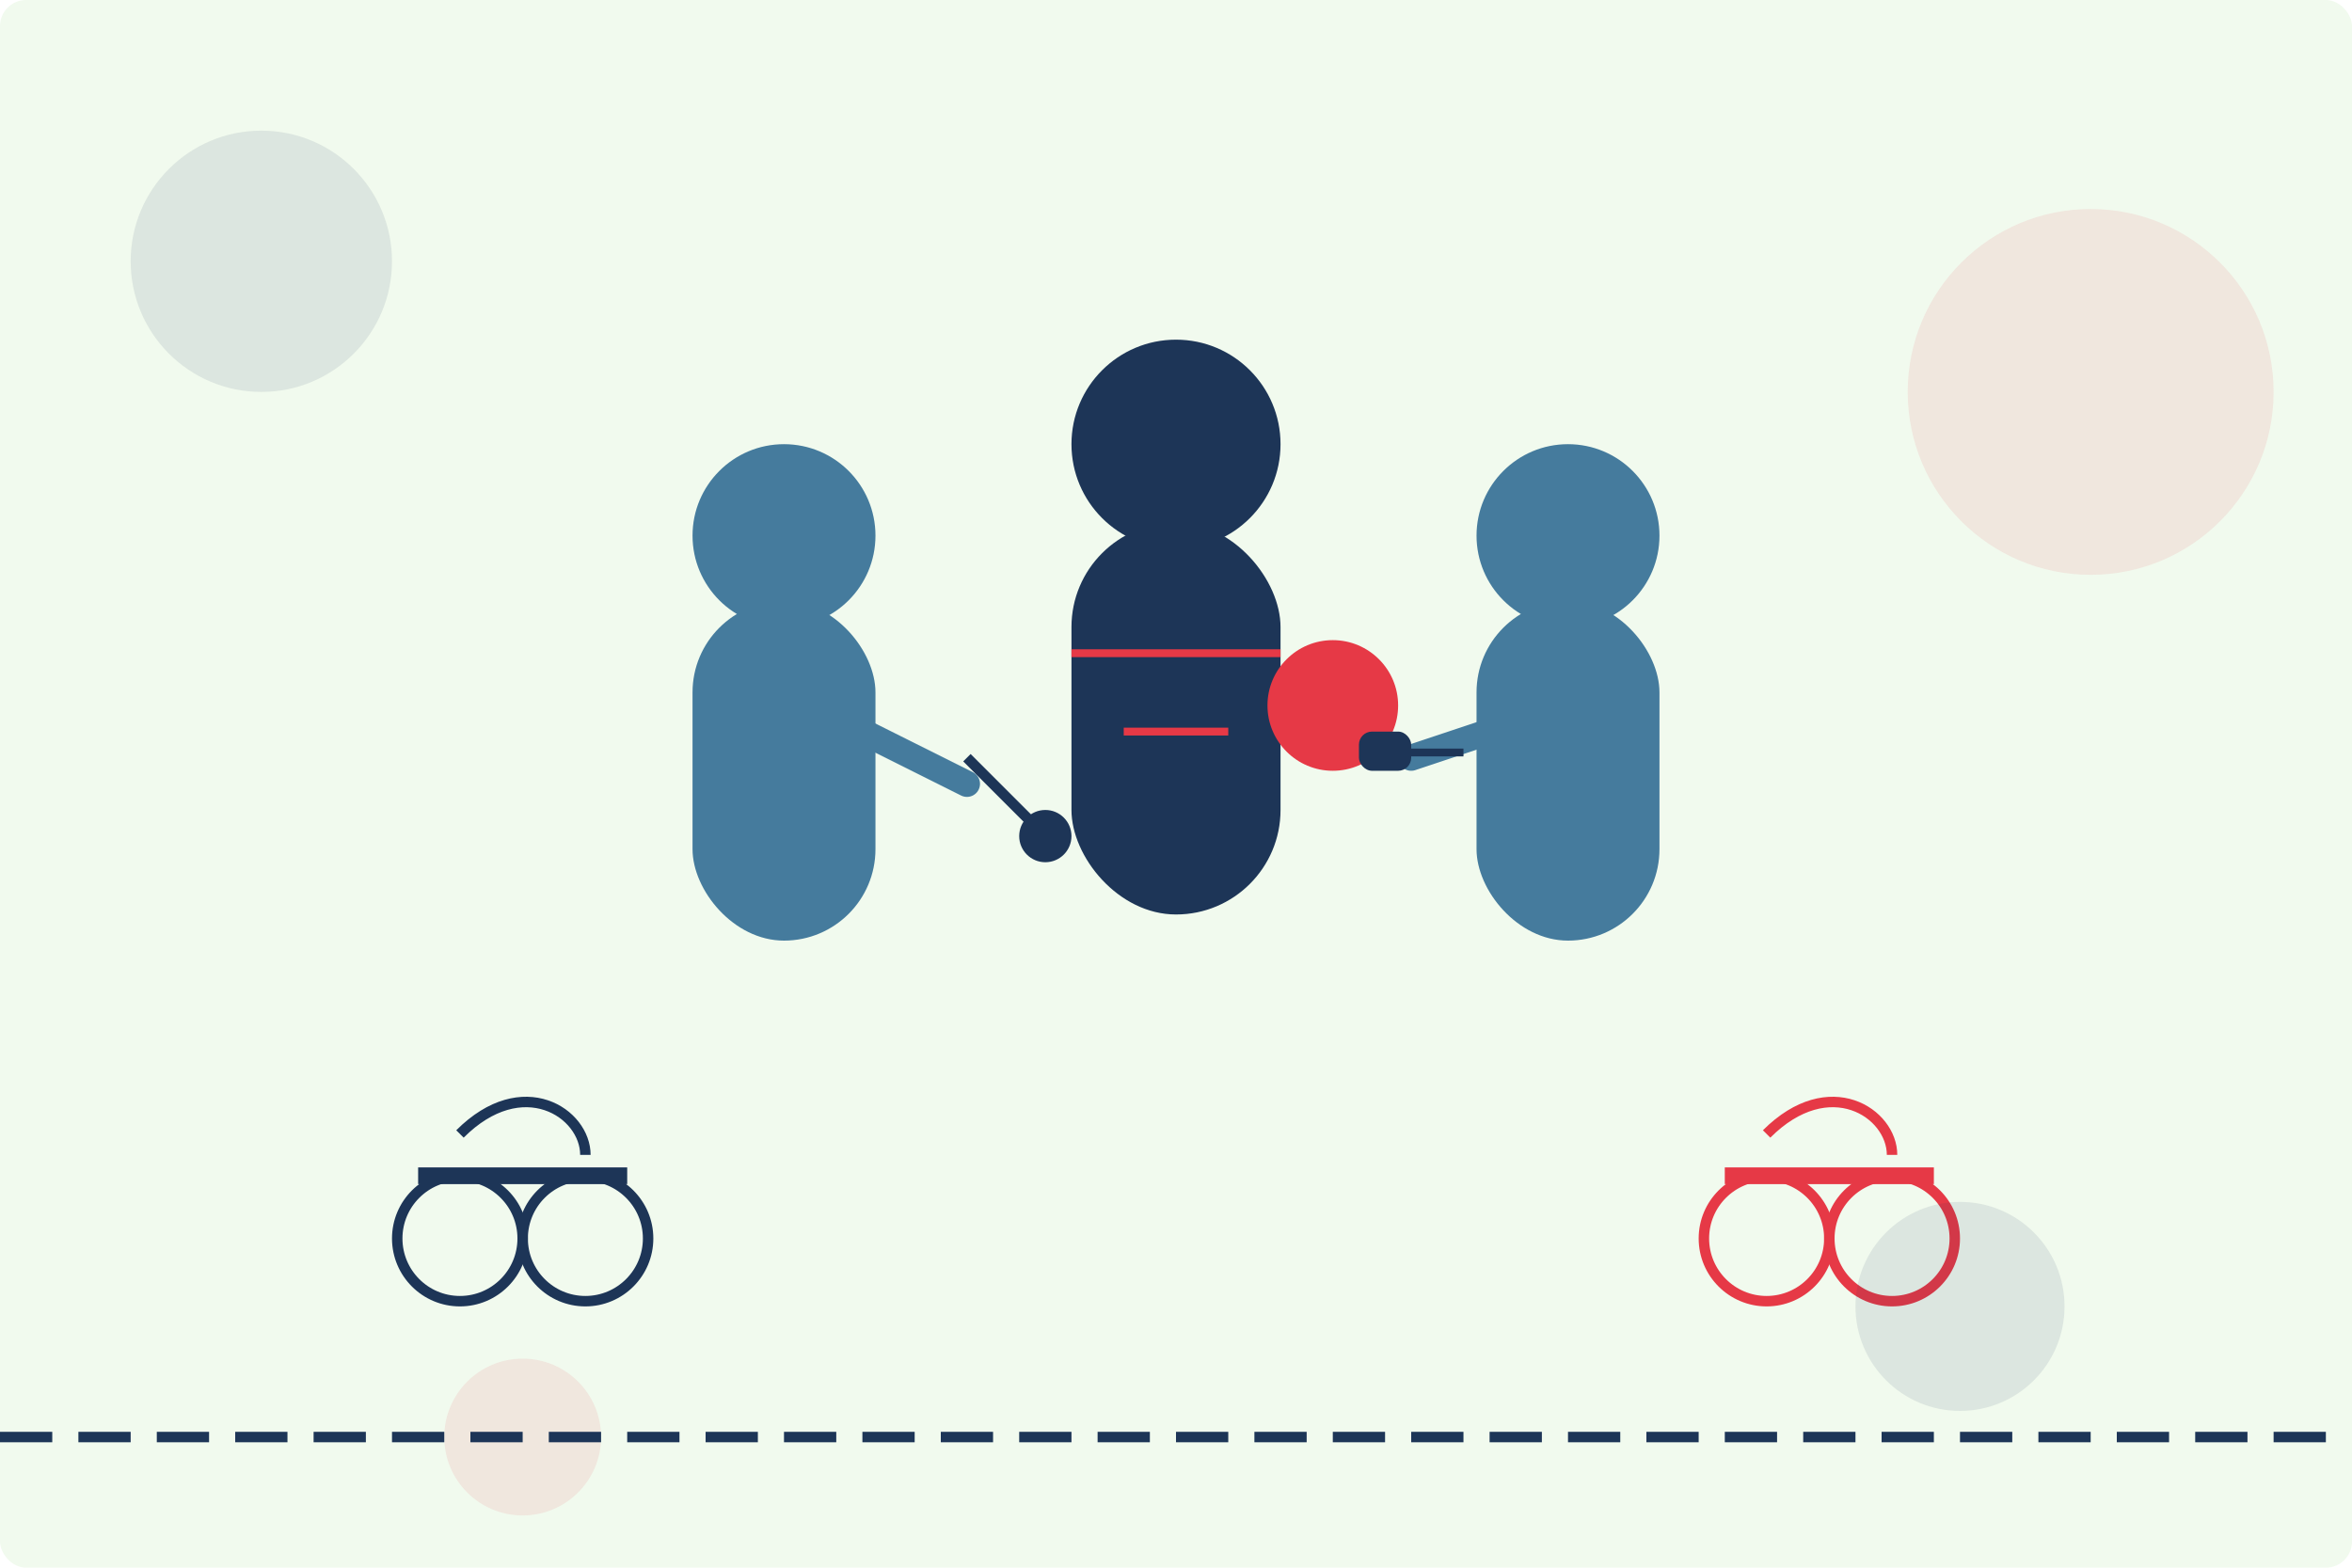 <svg xmlns="http://www.w3.org/2000/svg" viewBox="0 0 900 600" width="900" height="600">
  <!-- Background -->
  <rect width="900" height="600" fill="#f1faee" rx="10" ry="10"/>
  
  <!-- Team members silhouettes -->
  <g transform="translate(450, 300)">
    <!-- Team member 1 (center) -->
    <g transform="translate(0, 0)">
      <!-- Body -->
      <rect x="-40" y="-100" width="80" height="150" rx="40" ry="40" fill="#1d3557"/>
      <!-- Head -->
      <circle cx="0" cy="-130" r="40" fill="#1d3557"/>
      <!-- Motorcycle jacket details -->
      <path d="M-40,-50 L40,-50" stroke="#e63946" stroke-width="3" fill="none"/>
      <path d="M-20,-20 L20,-20" stroke="#e63946" stroke-width="3" fill="none"/>
      <!-- Helmet in hand -->
      <circle cx="60" cy="-30" r="25" fill="#e63946"/>
    </g>
    
    <!-- Team member 2 (left) -->
    <g transform="translate(-150, 20)">
      <!-- Body -->
      <rect x="-35" y="-90" width="70" height="130" rx="35" ry="35" fill="#457b9d"/>
      <!-- Head -->
      <circle cx="0" cy="-115" r="35" fill="#457b9d"/>
      <!-- Arms -->
      <path d="M30,-40 L70,-20" stroke="#457b9d" stroke-width="10" stroke-linecap="round" fill="none"/>
      <!-- Wrench in hand -->
      <path d="M70,-30 L100,0" stroke="#1d3557" stroke-width="4" fill="none"/>
      <circle cx="100" cy="0" r="10" fill="#1d3557"/>
    </g>
    
    <!-- Team member 3 (right) -->
    <g transform="translate(150, 20)">
      <!-- Body -->
      <rect x="-35" y="-90" width="70" height="130" rx="35" ry="35" fill="#457b9d"/>
      <!-- Head -->
      <circle cx="0" cy="-115" r="35" fill="#457b9d"/>
      <!-- Arms -->
      <path d="M-30,-40 L-60,-30" stroke="#457b9d" stroke-width="10" stroke-linecap="round" fill="none"/>
      <!-- Motorcycle key in hand -->
      <rect x="-80" y="-40" width="20" height="15" rx="5" ry="5" fill="#1d3557"/>
      <path d="M-60,-32 L-40,-32" stroke="#1d3557" stroke-width="3" fill="none"/>
    </g>
  </g>
  
  <!-- Motorcycles in the background -->
  <g transform="translate(200, 450) scale(0.8)">
    <!-- Simple motorcycle silhouette 1 -->
    <path d="M-50,0 L50,0" stroke="#1d3557" stroke-width="8" fill="none"/>
    <circle cx="-30" cy="30" r="30" stroke="#1d3557" stroke-width="5" fill="none"/>
    <circle cx="30" cy="30" r="30" stroke="#1d3557" stroke-width="5" fill="none"/>
    <path d="M-30,-20 C0,-50 30,-30 30,-10" stroke="#1d3557" stroke-width="5" fill="none"/>
  </g>
  
  <g transform="translate(700, 450) scale(0.8)">
    <!-- Simple motorcycle silhouette 2 -->
    <path d="M-50,0 L50,0" stroke="#e63946" stroke-width="8" fill="none"/>
    <circle cx="-30" cy="30" r="30" stroke="#e63946" stroke-width="5" fill="none"/>
    <circle cx="30" cy="30" r="30" stroke="#e63946" stroke-width="5" fill="none"/>
    <path d="M-30,-20 C0,-50 30,-30 30,-10" stroke="#e63946" stroke-width="5" fill="none"/>
  </g>
  
  <!-- Decorative background elements -->
  <g opacity="0.1">
    <circle cx="100" cy="100" r="50" fill="#1d3557"/>
    <circle cx="800" cy="150" r="70" fill="#e63946"/>
    <circle cx="200" cy="550" r="30" fill="#e63946"/>
    <circle cx="750" cy="500" r="40" fill="#1d3557"/>
  </g>
  
  <!-- Road element at bottom -->
  <path d="M0,550 L900,550" stroke="#1d3557" stroke-width="4" stroke-dasharray="20 10"/>
</svg>
